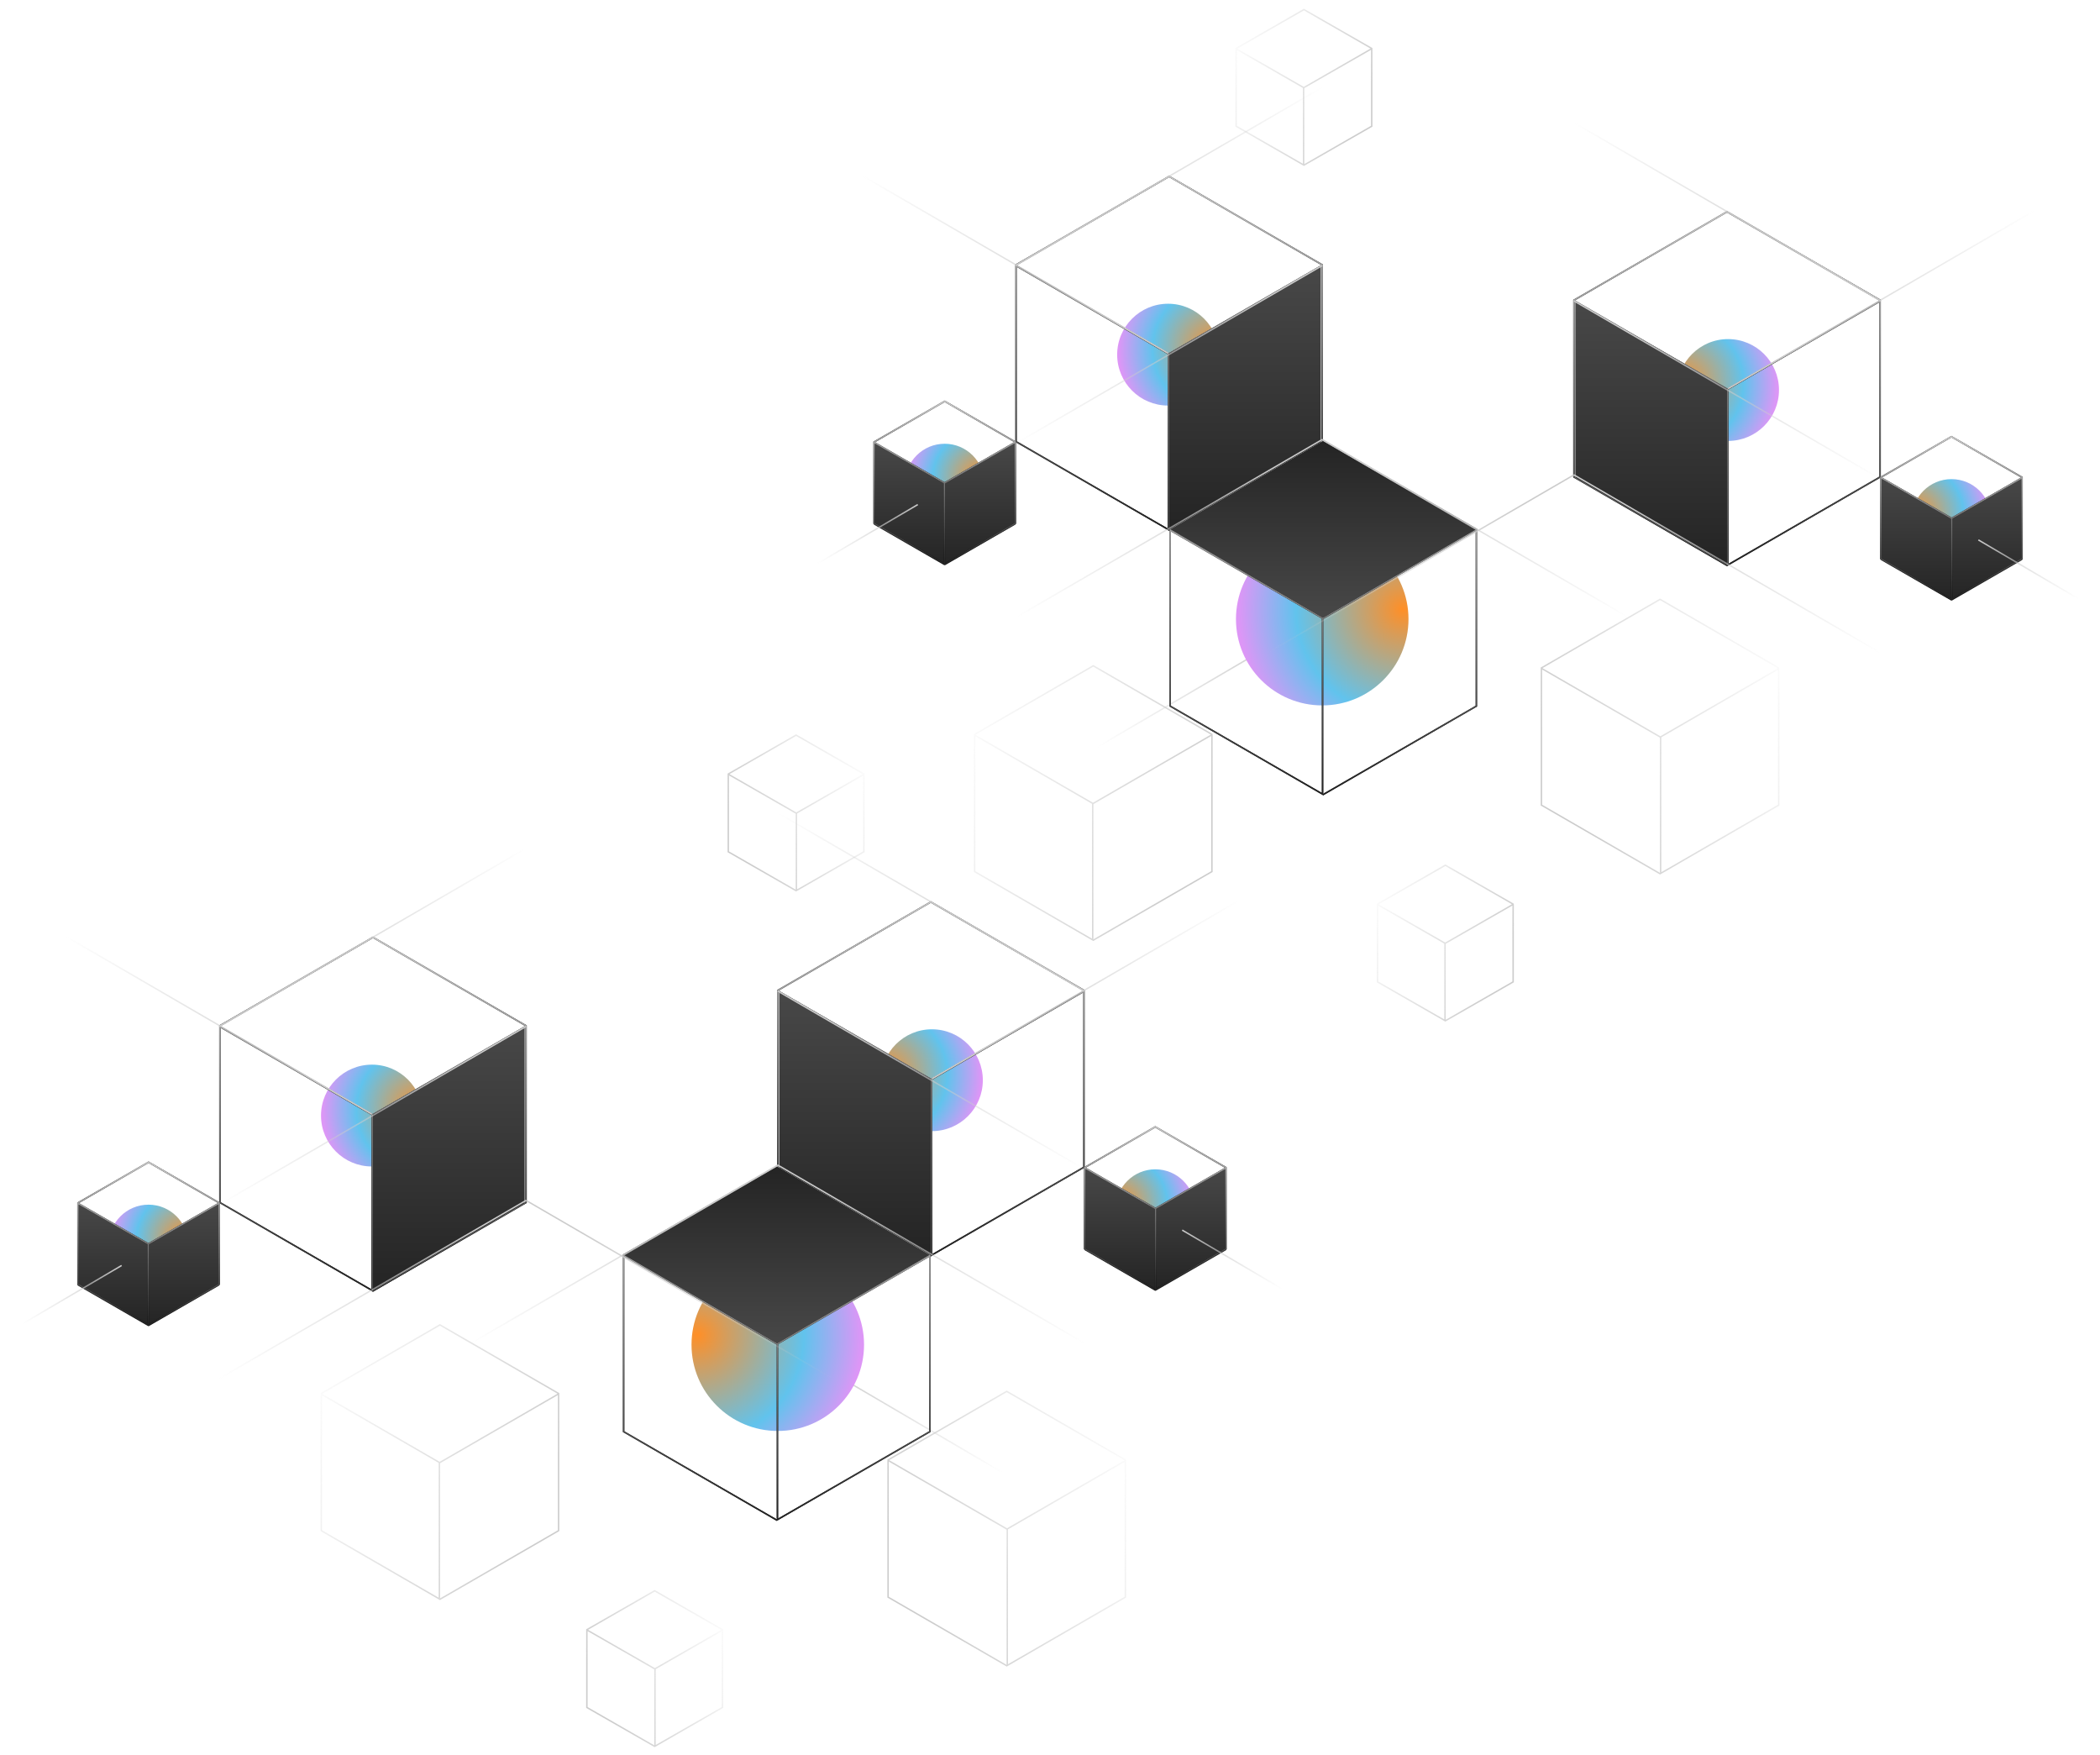 <svg width="1485" height="1241" viewBox="0 0 1485 1241" fill="none" xmlns="http://www.w3.org/2000/svg">
<path d="M734.398 1056.09L581.999 966.756" stroke="url(#paint0_linear_1605_1618)"/>
<circle cx="817" cy="854.756" r="28" fill="url(#paint1_radial_1605_1618)"/>
<path d="M817 854.601L867 825.756V883.911L817 912.756V854.601Z" fill="#D9D9D9"/>
<path d="M817 854.601L867 825.756V883.911L817 912.756V854.601Z" fill="url(#paint2_linear_1605_1618)"/>
<path d="M817 854.601L767 825.756V883.911L817 912.756V854.601Z" fill="#D9D9D9"/>
<path d="M817 854.601L767 825.756V883.911L817 912.756V854.601Z" fill="url(#paint3_linear_1605_1618)"/>
<circle cx="659" cy="763.756" r="36" fill="url(#paint4_radial_1605_1618)"/>
<path d="M550.255 700.756L658.509 763.256L766.762 700.756M658.754 762.756L658.754 886.756M658.253 637.756L766.506 700.256V825.256L658.253 887.756L550 825.256V700.256L658.253 637.756Z" stroke="black"/>
<path d="M550.255 700.756L658.509 763.256L766.762 700.756M658.754 762.756L658.754 886.756M658.253 637.756L766.506 700.256V825.256L658.253 887.756L550 825.256V700.256L658.253 637.756Z" stroke="url(#paint5_linear_1605_1618)"/>
<path d="M767.118 825.736L817.059 854.486L867 825.736M817.172 854.256L817.172 911.296M816.941 796.756L866.882 825.506V883.006L816.941 911.756L767 883.006V825.506L816.941 796.756Z" stroke="black"/>
<path d="M767.118 825.736L817.059 854.486L867 825.736M817.172 854.256L817.172 911.296M816.941 796.756L866.882 825.506V883.006L816.941 911.756L767 883.006V825.506L816.941 796.756Z" stroke="url(#paint6_linear_1605_1618)"/>
<circle cx="550" cy="950.756" r="61" fill="url(#paint7_radial_1605_1618)"/>
<path d="M441.255 887.756L549.509 950.256L657.762 887.756M549.754 949.756L549.754 1073.76M549.253 824.756L657.506 887.256V1012.26L549.253 1074.76L441 1012.26V887.256L549.253 824.756Z" stroke="black"/>
<path d="M441.255 887.756L549.509 950.256L657.762 887.756M549.754 949.756L549.754 1073.76M549.253 824.756L657.506 887.256V1012.26L549.253 1074.76L441 1012.26V887.256L549.253 824.756Z" stroke="url(#paint8_linear_1605_1618)"/>
<path d="M658.5 762.756L551 700.756V825.756L658.5 887.756V762.756Z" fill="#D9D9D9"/>
<path d="M658.5 762.756L551 700.756V825.756L658.5 887.756V762.756Z" fill="url(#paint9_linear_1605_1618)"/>
<path d="M441.5 887.569L549.5 950.069L657.5 887.256L549.5 824.756L441.5 887.569Z" fill="#D9D9D9"/>
<path d="M441.5 887.569L549.5 950.069L657.5 887.256L549.5 824.756L441.5 887.569Z" fill="url(#paint10_linear_1605_1618)"/>
<path d="M921 919.756L836 869.756" stroke="url(#paint11_linear_1605_1618)"/>
<path d="M876 636.756L659 762.756" stroke="url(#paint12_linear_1605_1618)"/>
<path d="M333 949.756L550 823.756" stroke="url(#paint13_linear_1605_1618)"/>
<path d="M550 574.756L767 700.756" stroke="url(#paint14_linear_1605_1618)"/>
<path d="M767 826.756L550 700.756" stroke="url(#paint15_linear_1605_1618)"/>
<path d="M767 949.756L550 823.756" stroke="url(#paint16_linear_1605_1618)"/>
<path d="M628.198 1032.64L712.099 1081.14L796 1032.64M712.289 1080.76L712.289 1176.98M711.901 983.756L795.802 1032.26V1129.26L711.901 1177.76L628 1129.26V1032.26L711.901 983.756Z" stroke="url(#paint17_linear_1605_1618)"/>
<path d="M515.113 547.476L563.057 574.976L611 547.476M563.165 574.756L563.165 629.316M562.943 519.756L610.887 547.256V602.256L562.943 629.756L515 602.256V547.256L562.943 519.756Z" stroke="url(#paint18_linear_1605_1618)"/>
<path d="M415.113 1152.48L463.057 1179.98L511 1152.48M463.165 1179.76L463.165 1234.32M462.943 1124.76L510.887 1152.26V1207.26L462.943 1234.76L415 1207.26V1152.26L462.943 1124.76Z" stroke="url(#paint19_linear_1605_1618)"/>
<circle cx="28" cy="28" r="28" transform="matrix(-1 0 0 1 133 851.756)" fill="url(#paint20_radial_1605_1618)"/>
<path d="M105 879.601L55 850.756V908.911L105 937.756V879.601Z" fill="#D9D9D9"/>
<path d="M105 879.601L55 850.756V908.911L105 937.756V879.601Z" fill="url(#paint21_linear_1605_1618)"/>
<path d="M105 879.601L155 850.756V908.911L105 937.756V879.601Z" fill="#D9D9D9"/>
<path d="M105 879.601L155 850.756V908.911L105 937.756V879.601Z" fill="url(#paint22_linear_1605_1618)"/>
<circle cx="36" cy="36" r="36" transform="matrix(-1 0 0 1 299 752.756)" fill="url(#paint23_radial_1605_1618)"/>
<path d="M371.745 725.756L263.491 788.256L155.238 725.756M263.246 787.756L263.246 911.756M263.747 662.756L155.494 725.256V850.256L263.747 912.756L372 850.256V725.256L263.747 662.756Z" stroke="black"/>
<path d="M371.745 725.756L263.491 788.256L155.238 725.756M263.246 787.756L263.246 911.756M263.747 662.756L155.494 725.256V850.256L263.747 912.756L372 850.256V725.256L263.747 662.756Z" stroke="url(#paint24_linear_1605_1618)"/>
<path d="M154.882 850.736L104.941 879.486L55 850.736M104.828 879.256L104.828 936.296M105.059 821.756L55.118 850.506V908.006L105.059 936.756L155 908.006V850.506L105.059 821.756Z" stroke="black"/>
<path d="M154.882 850.736L104.941 879.486L55 850.736M104.828 879.256L104.828 936.296M105.059 821.756L55.118 850.506V908.006L105.059 936.756L155 908.006V850.506L105.059 821.756Z" stroke="url(#paint25_linear_1605_1618)"/>
<path d="M263.5 787.756L371 725.756V850.756L263.5 912.756V787.756Z" fill="#D9D9D9"/>
<path d="M263.5 787.756L371 725.756V850.756L263.5 912.756V787.756Z" fill="url(#paint26_linear_1605_1618)"/>
<path d="M1 944.756L86 894.756" stroke="url(#paint27_linear_1605_1618)"/>
<path d="M46 661.756L263 787.756" stroke="url(#paint28_linear_1605_1618)"/>
<path d="M589 974.756L372 848.756" stroke="url(#paint29_linear_1605_1618)"/>
<path d="M372 599.756L155 725.756" stroke="url(#paint30_linear_1605_1618)"/>
<path d="M155 851.756L372 725.756" stroke="url(#paint31_linear_1605_1618)"/>
<path d="M155 974.756L372 848.756" stroke="url(#paint32_linear_1605_1618)"/>
<path d="M394.802 985.644L310.901 1034.14L227 985.644M310.711 1033.76L310.711 1129.98M311.099 936.756L227.198 985.256V1082.26L311.099 1130.76L395 1082.26V985.256L311.099 936.756Z" stroke="url(#paint33_linear_1605_1618)"/>
<path d="M750.602 543.094L903.001 453.756" stroke="url(#paint34_linear_1605_1618)"/>
<circle cx="28" cy="28" r="28" transform="matrix(-1 0 0 1 696 313.756)" fill="url(#paint35_radial_1605_1618)"/>
<path d="M668 341.601L618 312.756V370.911L668 399.756V341.601Z" fill="#D9D9D9"/>
<path d="M668 341.601L618 312.756V370.911L668 399.756V341.601Z" fill="url(#paint36_linear_1605_1618)"/>
<path d="M668 341.601L718 312.756V370.911L668 399.756V341.601Z" fill="#D9D9D9"/>
<path d="M668 341.601L718 312.756V370.911L668 399.756V341.601Z" fill="url(#paint37_linear_1605_1618)"/>
<circle cx="36" cy="36" r="36" transform="matrix(-1 0 0 1 862 214.756)" fill="url(#paint38_radial_1605_1618)"/>
<path d="M934.745 187.756L826.491 250.256L718.238 187.756M826.246 249.756L826.246 373.756M826.747 124.756L718.494 187.256V312.256L826.747 374.756L935 312.256V187.256L826.747 124.756Z" stroke="black"/>
<path d="M934.745 187.756L826.491 250.256L718.238 187.756M826.246 249.756L826.246 373.756M826.747 124.756L718.494 187.256V312.256L826.747 374.756L935 312.256V187.256L826.747 124.756Z" stroke="url(#paint39_linear_1605_1618)"/>
<path d="M717.882 312.736L667.941 341.486L618 312.736M667.828 341.256L667.828 398.296M668.059 283.756L618.118 312.506V370.006L668.059 398.756L718 370.006V312.506L668.059 283.756Z" stroke="black"/>
<path d="M717.882 312.736L667.941 341.486L618 312.736M667.828 341.256L667.828 398.296M668.059 283.756L618.118 312.506V370.006L668.059 398.756L718 370.006V312.506L668.059 283.756Z" stroke="url(#paint40_linear_1605_1618)"/>
<circle cx="61" cy="61" r="61" transform="matrix(-1 0 0 1 996 376.756)" fill="url(#paint41_radial_1605_1618)"/>
<path d="M1043.74 374.756L935.491 437.256L827.238 374.756M935.246 436.756L935.246 560.756M935.747 311.756L827.494 374.256V499.256L935.747 561.756L1044 499.256V374.256L935.747 311.756Z" stroke="black"/>
<path d="M1043.74 374.756L935.491 437.256L827.238 374.756M935.246 436.756L935.246 560.756M935.747 311.756L827.494 374.256V499.256L935.747 561.756L1044 499.256V374.256L935.747 311.756Z" stroke="url(#paint42_linear_1605_1618)"/>
<path d="M826.5 249.756L934 187.756V312.756L826.5 374.756V249.756Z" fill="#D9D9D9"/>
<path d="M826.5 249.756L934 187.756V312.756L826.5 374.756V249.756Z" fill="url(#paint43_linear_1605_1618)"/>
<path d="M1043.5 374.569L935.5 437.069L827.5 374.256L935.5 311.756L1043.5 374.569Z" fill="#D9D9D9"/>
<path d="M1043.5 374.569L935.5 437.069L827.5 374.256L935.5 311.756L1043.5 374.569Z" fill="url(#paint44_linear_1605_1618)"/>
<path d="M564 406.756L649 356.756" stroke="url(#paint45_linear_1605_1618)"/>
<path d="M609 123.756L826 249.756" stroke="url(#paint46_linear_1605_1618)"/>
<path d="M1152 436.756L935 310.756" stroke="url(#paint47_linear_1605_1618)"/>
<path d="M935 61.756L718 187.756" stroke="url(#paint48_linear_1605_1618)"/>
<path d="M718 313.756L935 187.756" stroke="url(#paint49_linear_1605_1618)"/>
<path d="M718 436.756L935 310.756" stroke="url(#paint50_linear_1605_1618)"/>
<path d="M856.802 519.644L772.901 568.144L689 519.644M772.711 567.756L772.711 663.98M773.099 470.756L689.198 519.256V616.256L773.099 664.756L857 616.256V519.256L773.099 470.756Z" stroke="url(#paint51_linear_1605_1618)"/>
<path d="M969.887 34.476L921.943 61.976L874 34.476M921.835 61.756L921.835 116.316M922.057 6.756L874.113 34.256V89.256L922.057 116.756L970 89.256V34.256L922.057 6.756Z" stroke="url(#paint52_linear_1605_1618)"/>
<path d="M1069.89 639.476L1021.94 666.976L974 639.476M1021.83 666.756L1021.83 721.316M1022.06 611.756L974.113 639.256V694.256L1022.06 721.756L1070 694.256V639.256L1022.06 611.756Z" stroke="url(#paint53_linear_1605_1618)"/>
<circle cx="1380" cy="366.756" r="28" fill="url(#paint54_radial_1605_1618)"/>
<path d="M1380 366.601L1430 337.756V395.911L1380 424.756V366.601Z" fill="#D9D9D9"/>
<path d="M1380 366.601L1430 337.756V395.911L1380 424.756V366.601Z" fill="url(#paint55_linear_1605_1618)"/>
<path d="M1380 366.601L1330 337.756V395.911L1380 424.756V366.601Z" fill="#D9D9D9"/>
<path d="M1380 366.601L1330 337.756V395.911L1380 424.756V366.601Z" fill="url(#paint56_linear_1605_1618)"/>
<circle cx="1222" cy="275.756" r="36" fill="url(#paint57_radial_1605_1618)"/>
<path d="M1113.26 212.756L1221.51 275.256L1329.76 212.756M1221.75 274.756L1221.75 398.756M1221.25 149.756L1329.51 212.256V337.256L1221.25 399.756L1113 337.256V212.256L1221.25 149.756Z" stroke="black"/>
<path d="M1113.26 212.756L1221.51 275.256L1329.76 212.756M1221.75 274.756L1221.75 398.756M1221.25 149.756L1329.51 212.256V337.256L1221.25 399.756L1113 337.256V212.256L1221.25 149.756Z" stroke="url(#paint58_linear_1605_1618)"/>
<path d="M1330.12 337.736L1380.06 366.486L1430 337.736M1380.17 366.256L1380.17 423.296M1379.94 308.756L1429.88 337.506V395.006L1379.94 423.756L1330 395.006V337.506L1379.94 308.756Z" stroke="black"/>
<path d="M1330.12 337.736L1380.06 366.486L1430 337.736M1380.17 366.256L1380.17 423.296M1379.94 308.756L1429.88 337.506V395.006L1379.94 423.756L1330 395.006V337.506L1379.94 308.756Z" stroke="url(#paint59_linear_1605_1618)"/>
<path d="M1221.5 274.756L1114 212.756V337.756L1221.5 399.756V274.756Z" fill="#D9D9D9"/>
<path d="M1221.5 274.756L1114 212.756V337.756L1221.5 399.756V274.756Z" fill="url(#paint60_linear_1605_1618)"/>
<path d="M1484 431.756L1399 381.756" stroke="url(#paint61_linear_1605_1618)"/>
<path d="M1439 148.756L1222 274.756" stroke="url(#paint62_linear_1605_1618)"/>
<path d="M896 461.756L1113 335.756" stroke="url(#paint63_linear_1605_1618)"/>
<path d="M1113 86.756L1330 212.756" stroke="url(#paint64_linear_1605_1618)"/>
<path d="M1330 338.756L1113 212.756" stroke="url(#paint65_linear_1605_1618)"/>
<path d="M1330 461.756L1113 335.756" stroke="url(#paint66_linear_1605_1618)"/>
<path d="M1090.2 472.644L1174.1 521.144L1258 472.644M1174.29 520.756L1174.29 616.98M1173.9 423.756L1257.8 472.256V569.256L1173.9 617.756L1090 569.256V472.256L1173.9 423.756Z" stroke="url(#paint67_linear_1605_1618)"/>
<defs>
<linearGradient id="paint0_linear_1605_1618" x1="581.999" y1="966.756" x2="697.378" y2="1056.09" gradientUnits="userSpaceOnUse">
<stop stop-color="#CCCCCC"/>
<stop offset="1" stop-color="#CCCCCC" stop-opacity="0"/>
</linearGradient>
<radialGradient id="paint1_radial_1605_1618" cx="0" cy="0" r="1" gradientUnits="userSpaceOnUse" gradientTransform="translate(790.836 851.543) rotate(23.813) scale(53.434)">
<stop stop-color="#FF8F27"/>
<stop offset="0.649" stop-color="#61C3ED"/>
<stop offset="1" stop-color="#DD96F6"/>
</radialGradient>
<linearGradient id="paint2_linear_1605_1618" x1="842" y1="825.756" x2="842" y2="912.756" gradientUnits="userSpaceOnUse">
<stop stop-color="#484848"/>
<stop offset="1" stop-color="#242424"/>
</linearGradient>
<linearGradient id="paint3_linear_1605_1618" x1="792" y1="825.756" x2="792" y2="912.756" gradientUnits="userSpaceOnUse">
<stop stop-color="#484848"/>
<stop offset="1" stop-color="#242424"/>
</linearGradient>
<radialGradient id="paint4_radial_1605_1618" cx="0" cy="0" r="1" gradientUnits="userSpaceOnUse" gradientTransform="translate(625.361 759.625) rotate(23.813) scale(68.701)">
<stop stop-color="#FF8F27"/>
<stop offset="0.649" stop-color="#61C3ED"/>
<stop offset="1" stop-color="#DD96F6"/>
</radialGradient>
<linearGradient id="paint5_linear_1605_1618" x1="658.381" y1="637.756" x2="658.381" y2="887.756" gradientUnits="userSpaceOnUse">
<stop stop-color="#CCCCCC"/>
<stop offset="1" stop-color="#242424"/>
</linearGradient>
<linearGradient id="paint6_linear_1605_1618" x1="817" y1="796.756" x2="817" y2="911.756" gradientUnits="userSpaceOnUse">
<stop stop-color="#CCCCCC"/>
<stop offset="1" stop-color="#242424"/>
</linearGradient>
<radialGradient id="paint7_radial_1605_1618" cx="0" cy="0" r="1" gradientUnits="userSpaceOnUse" gradientTransform="translate(493 943.756) rotate(23.813) scale(116.41)">
<stop stop-color="#FF8F27"/>
<stop offset="0.649" stop-color="#61C3ED"/>
<stop offset="1" stop-color="#DD96F6"/>
</radialGradient>
<linearGradient id="paint8_linear_1605_1618" x1="549.381" y1="824.756" x2="549.381" y2="1074.76" gradientUnits="userSpaceOnUse">
<stop stop-color="#CCCCCC"/>
<stop offset="1" stop-color="#242424"/>
</linearGradient>
<linearGradient id="paint9_linear_1605_1618" x1="604.75" y1="700.756" x2="604.75" y2="887.756" gradientUnits="userSpaceOnUse">
<stop stop-color="#484848"/>
<stop offset="1" stop-color="#242424"/>
</linearGradient>
<linearGradient id="paint10_linear_1605_1618" x1="549.5" y1="950.069" x2="549.5" y2="824.756" gradientUnits="userSpaceOnUse">
<stop stop-color="#484848"/>
<stop offset="1" stop-color="#242424"/>
</linearGradient>
<linearGradient id="paint11_linear_1605_1618" x1="836" y1="869.756" x2="900.518" y2="919.541" gradientUnits="userSpaceOnUse">
<stop stop-color="#CCCCCC"/>
<stop offset="1" stop-color="#CCCCCC" stop-opacity="0"/>
</linearGradient>
<linearGradient id="paint12_linear_1605_1618" x1="876" y1="636.756" x2="712.891" y2="764.263" gradientUnits="userSpaceOnUse">
<stop stop-color="#CCCCCC" stop-opacity="0"/>
<stop offset="1" stop-color="#CCCCCC"/>
</linearGradient>
<linearGradient id="paint13_linear_1605_1618" x1="333" y1="949.756" x2="496.109" y2="822.25" gradientUnits="userSpaceOnUse">
<stop stop-color="#CCCCCC" stop-opacity="0"/>
<stop offset="1" stop-color="#CCCCCC"/>
</linearGradient>
<linearGradient id="paint14_linear_1605_1618" x1="550" y1="574.756" x2="713.109" y2="702.263" gradientUnits="userSpaceOnUse">
<stop stop-color="#CCCCCC" stop-opacity="0"/>
<stop offset="1" stop-color="#CCCCCC"/>
</linearGradient>
<linearGradient id="paint15_linear_1605_1618" x1="767" y1="826.756" x2="603.891" y2="699.25" gradientUnits="userSpaceOnUse">
<stop stop-color="#CCCCCC" stop-opacity="0"/>
<stop offset="1" stop-color="#CCCCCC"/>
</linearGradient>
<linearGradient id="paint16_linear_1605_1618" x1="767" y1="949.756" x2="603.891" y2="822.25" gradientUnits="userSpaceOnUse">
<stop stop-color="#CCCCCC" stop-opacity="0"/>
<stop offset="1" stop-color="#CCCCCC"/>
</linearGradient>
<linearGradient id="paint17_linear_1605_1618" x1="796" y1="983.756" x2="619.781" y2="1053.02" gradientUnits="userSpaceOnUse">
<stop stop-color="#CCCCCC" stop-opacity="0"/>
<stop offset="1" stop-color="#CCCCCC"/>
</linearGradient>
<linearGradient id="paint18_linear_1605_1618" x1="611" y1="519.756" x2="510.514" y2="559.562" gradientUnits="userSpaceOnUse">
<stop stop-color="#CCCCCC" stop-opacity="0"/>
<stop offset="1" stop-color="#CCCCCC"/>
</linearGradient>
<linearGradient id="paint19_linear_1605_1618" x1="511" y1="1124.76" x2="410.514" y2="1164.56" gradientUnits="userSpaceOnUse">
<stop stop-color="#CCCCCC" stop-opacity="0"/>
<stop offset="1" stop-color="#CCCCCC"/>
</linearGradient>
<radialGradient id="paint20_radial_1605_1618" cx="0" cy="0" r="1" gradientUnits="userSpaceOnUse" gradientTransform="translate(1.836 24.787) rotate(23.813) scale(53.434)">
<stop stop-color="#FF8F27"/>
<stop offset="0.649" stop-color="#61C3ED"/>
<stop offset="1" stop-color="#DD96F6"/>
</radialGradient>
<linearGradient id="paint21_linear_1605_1618" x1="80" y1="850.756" x2="80" y2="937.756" gradientUnits="userSpaceOnUse">
<stop stop-color="#484848"/>
<stop offset="1" stop-color="#242424"/>
</linearGradient>
<linearGradient id="paint22_linear_1605_1618" x1="130" y1="850.756" x2="130" y2="937.756" gradientUnits="userSpaceOnUse">
<stop stop-color="#484848"/>
<stop offset="1" stop-color="#242424"/>
</linearGradient>
<radialGradient id="paint23_radial_1605_1618" cx="0" cy="0" r="1" gradientUnits="userSpaceOnUse" gradientTransform="translate(2.361 31.869) rotate(23.813) scale(68.701)">
<stop stop-color="#FF8F27"/>
<stop offset="0.649" stop-color="#61C3ED"/>
<stop offset="1" stop-color="#DD96F6"/>
</radialGradient>
<linearGradient id="paint24_linear_1605_1618" x1="263.619" y1="662.756" x2="263.619" y2="912.756" gradientUnits="userSpaceOnUse">
<stop stop-color="#CCCCCC"/>
<stop offset="1" stop-color="#242424"/>
</linearGradient>
<linearGradient id="paint25_linear_1605_1618" x1="105" y1="821.756" x2="105" y2="936.756" gradientUnits="userSpaceOnUse">
<stop stop-color="#CCCCCC"/>
<stop offset="1" stop-color="#242424"/>
</linearGradient>
<linearGradient id="paint26_linear_1605_1618" x1="317.25" y1="725.756" x2="317.25" y2="912.756" gradientUnits="userSpaceOnUse">
<stop stop-color="#484848"/>
<stop offset="1" stop-color="#242424"/>
</linearGradient>
<linearGradient id="paint27_linear_1605_1618" x1="86" y1="894.756" x2="21.482" y2="944.541" gradientUnits="userSpaceOnUse">
<stop stop-color="#CCCCCC"/>
<stop offset="1" stop-color="#CCCCCC" stop-opacity="0"/>
</linearGradient>
<linearGradient id="paint28_linear_1605_1618" x1="46" y1="661.756" x2="209.109" y2="789.263" gradientUnits="userSpaceOnUse">
<stop stop-color="#CCCCCC" stop-opacity="0"/>
<stop offset="1" stop-color="#CCCCCC"/>
</linearGradient>
<linearGradient id="paint29_linear_1605_1618" x1="589" y1="974.756" x2="425.891" y2="847.25" gradientUnits="userSpaceOnUse">
<stop stop-color="#CCCCCC" stop-opacity="0"/>
<stop offset="1" stop-color="#CCCCCC"/>
</linearGradient>
<linearGradient id="paint30_linear_1605_1618" x1="372" y1="599.756" x2="208.891" y2="727.263" gradientUnits="userSpaceOnUse">
<stop stop-color="#CCCCCC" stop-opacity="0"/>
<stop offset="1" stop-color="#CCCCCC"/>
</linearGradient>
<linearGradient id="paint31_linear_1605_1618" x1="155" y1="851.756" x2="318.109" y2="724.25" gradientUnits="userSpaceOnUse">
<stop stop-color="#CCCCCC" stop-opacity="0"/>
<stop offset="1" stop-color="#CCCCCC"/>
</linearGradient>
<linearGradient id="paint32_linear_1605_1618" x1="155" y1="974.756" x2="318.109" y2="847.25" gradientUnits="userSpaceOnUse">
<stop stop-color="#CCCCCC" stop-opacity="0"/>
<stop offset="1" stop-color="#CCCCCC"/>
</linearGradient>
<linearGradient id="paint33_linear_1605_1618" x1="227" y1="936.756" x2="403.219" y2="1006.02" gradientUnits="userSpaceOnUse">
<stop stop-color="#CCCCCC" stop-opacity="0"/>
<stop offset="1" stop-color="#CCCCCC"/>
</linearGradient>
<linearGradient id="paint34_linear_1605_1618" x1="903.001" y1="453.756" x2="787.622" y2="543.094" gradientUnits="userSpaceOnUse">
<stop stop-color="#CCCCCC"/>
<stop offset="1" stop-color="#CCCCCC" stop-opacity="0"/>
</linearGradient>
<radialGradient id="paint35_radial_1605_1618" cx="0" cy="0" r="1" gradientUnits="userSpaceOnUse" gradientTransform="translate(1.836 24.787) rotate(23.813) scale(53.434)">
<stop stop-color="#FF8F27"/>
<stop offset="0.649" stop-color="#61C3ED"/>
<stop offset="1" stop-color="#DD96F6"/>
</radialGradient>
<linearGradient id="paint36_linear_1605_1618" x1="643" y1="312.756" x2="643" y2="399.756" gradientUnits="userSpaceOnUse">
<stop stop-color="#484848"/>
<stop offset="1" stop-color="#242424"/>
</linearGradient>
<linearGradient id="paint37_linear_1605_1618" x1="693" y1="312.756" x2="693" y2="399.756" gradientUnits="userSpaceOnUse">
<stop stop-color="#484848"/>
<stop offset="1" stop-color="#242424"/>
</linearGradient>
<radialGradient id="paint38_radial_1605_1618" cx="0" cy="0" r="1" gradientUnits="userSpaceOnUse" gradientTransform="translate(2.361 31.869) rotate(23.813) scale(68.701)">
<stop stop-color="#FF8F27"/>
<stop offset="0.649" stop-color="#61C3ED"/>
<stop offset="1" stop-color="#DD96F6"/>
</radialGradient>
<linearGradient id="paint39_linear_1605_1618" x1="826.619" y1="124.756" x2="826.619" y2="374.756" gradientUnits="userSpaceOnUse">
<stop stop-color="#CCCCCC"/>
<stop offset="1" stop-color="#242424"/>
</linearGradient>
<linearGradient id="paint40_linear_1605_1618" x1="668" y1="283.756" x2="668" y2="398.756" gradientUnits="userSpaceOnUse">
<stop stop-color="#CCCCCC"/>
<stop offset="1" stop-color="#242424"/>
</linearGradient>
<radialGradient id="paint41_radial_1605_1618" cx="0" cy="0" r="1" gradientUnits="userSpaceOnUse" gradientTransform="translate(4 54) rotate(23.813) scale(116.41)">
<stop stop-color="#FF8F27"/>
<stop offset="0.649" stop-color="#61C3ED"/>
<stop offset="1" stop-color="#DD96F6"/>
</radialGradient>
<linearGradient id="paint42_linear_1605_1618" x1="935.619" y1="311.756" x2="935.619" y2="561.756" gradientUnits="userSpaceOnUse">
<stop stop-color="#CCCCCC"/>
<stop offset="1" stop-color="#242424"/>
</linearGradient>
<linearGradient id="paint43_linear_1605_1618" x1="880.25" y1="187.756" x2="880.25" y2="374.756" gradientUnits="userSpaceOnUse">
<stop stop-color="#484848"/>
<stop offset="1" stop-color="#242424"/>
</linearGradient>
<linearGradient id="paint44_linear_1605_1618" x1="935.5" y1="437.069" x2="935.5" y2="311.756" gradientUnits="userSpaceOnUse">
<stop stop-color="#484848"/>
<stop offset="1" stop-color="#242424"/>
</linearGradient>
<linearGradient id="paint45_linear_1605_1618" x1="649" y1="356.756" x2="584.482" y2="406.541" gradientUnits="userSpaceOnUse">
<stop stop-color="#CCCCCC"/>
<stop offset="1" stop-color="#CCCCCC" stop-opacity="0"/>
</linearGradient>
<linearGradient id="paint46_linear_1605_1618" x1="609" y1="123.756" x2="772.109" y2="251.263" gradientUnits="userSpaceOnUse">
<stop stop-color="#CCCCCC" stop-opacity="0"/>
<stop offset="1" stop-color="#CCCCCC"/>
</linearGradient>
<linearGradient id="paint47_linear_1605_1618" x1="1152" y1="436.756" x2="988.891" y2="309.25" gradientUnits="userSpaceOnUse">
<stop stop-color="#CCCCCC" stop-opacity="0"/>
<stop offset="1" stop-color="#CCCCCC"/>
</linearGradient>
<linearGradient id="paint48_linear_1605_1618" x1="935" y1="61.756" x2="771.891" y2="189.263" gradientUnits="userSpaceOnUse">
<stop stop-color="#CCCCCC" stop-opacity="0"/>
<stop offset="1" stop-color="#CCCCCC"/>
</linearGradient>
<linearGradient id="paint49_linear_1605_1618" x1="718" y1="313.756" x2="881.109" y2="186.25" gradientUnits="userSpaceOnUse">
<stop stop-color="#CCCCCC" stop-opacity="0"/>
<stop offset="1" stop-color="#CCCCCC"/>
</linearGradient>
<linearGradient id="paint50_linear_1605_1618" x1="718" y1="436.756" x2="881.109" y2="309.25" gradientUnits="userSpaceOnUse">
<stop stop-color="#CCCCCC" stop-opacity="0"/>
<stop offset="1" stop-color="#CCCCCC"/>
</linearGradient>
<linearGradient id="paint51_linear_1605_1618" x1="689" y1="470.756" x2="865.219" y2="540.023" gradientUnits="userSpaceOnUse">
<stop stop-color="#CCCCCC" stop-opacity="0"/>
<stop offset="1" stop-color="#CCCCCC"/>
</linearGradient>
<linearGradient id="paint52_linear_1605_1618" x1="874" y1="6.756" x2="974.486" y2="46.562" gradientUnits="userSpaceOnUse">
<stop stop-color="#CCCCCC" stop-opacity="0"/>
<stop offset="1" stop-color="#CCCCCC"/>
</linearGradient>
<linearGradient id="paint53_linear_1605_1618" x1="974" y1="611.756" x2="1074.49" y2="651.562" gradientUnits="userSpaceOnUse">
<stop stop-color="#CCCCCC" stop-opacity="0"/>
<stop offset="1" stop-color="#CCCCCC"/>
</linearGradient>
<radialGradient id="paint54_radial_1605_1618" cx="0" cy="0" r="1" gradientUnits="userSpaceOnUse" gradientTransform="translate(1353.84 363.543) rotate(23.813) scale(53.434)">
<stop stop-color="#FF8F27"/>
<stop offset="0.649" stop-color="#61C3ED"/>
<stop offset="1" stop-color="#DD96F6"/>
</radialGradient>
<linearGradient id="paint55_linear_1605_1618" x1="1405" y1="337.756" x2="1405" y2="424.756" gradientUnits="userSpaceOnUse">
<stop stop-color="#484848"/>
<stop offset="1" stop-color="#242424"/>
</linearGradient>
<linearGradient id="paint56_linear_1605_1618" x1="1355" y1="337.756" x2="1355" y2="424.756" gradientUnits="userSpaceOnUse">
<stop stop-color="#484848"/>
<stop offset="1" stop-color="#242424"/>
</linearGradient>
<radialGradient id="paint57_radial_1605_1618" cx="0" cy="0" r="1" gradientUnits="userSpaceOnUse" gradientTransform="translate(1188.36 271.625) rotate(23.813) scale(68.701)">
<stop stop-color="#FF8F27"/>
<stop offset="0.649" stop-color="#61C3ED"/>
<stop offset="1" stop-color="#DD96F6"/>
</radialGradient>
<linearGradient id="paint58_linear_1605_1618" x1="1221.38" y1="149.756" x2="1221.38" y2="399.756" gradientUnits="userSpaceOnUse">
<stop stop-color="#CCCCCC"/>
<stop offset="1" stop-color="#242424"/>
</linearGradient>
<linearGradient id="paint59_linear_1605_1618" x1="1380" y1="308.756" x2="1380" y2="423.756" gradientUnits="userSpaceOnUse">
<stop stop-color="#CCCCCC"/>
<stop offset="1" stop-color="#242424"/>
</linearGradient>
<linearGradient id="paint60_linear_1605_1618" x1="1167.75" y1="212.756" x2="1167.75" y2="399.756" gradientUnits="userSpaceOnUse">
<stop stop-color="#484848"/>
<stop offset="1" stop-color="#242424"/>
</linearGradient>
<linearGradient id="paint61_linear_1605_1618" x1="1399" y1="381.756" x2="1463.52" y2="431.541" gradientUnits="userSpaceOnUse">
<stop stop-color="#CCCCCC"/>
<stop offset="1" stop-color="#CCCCCC" stop-opacity="0"/>
</linearGradient>
<linearGradient id="paint62_linear_1605_1618" x1="1439" y1="148.756" x2="1275.89" y2="276.263" gradientUnits="userSpaceOnUse">
<stop stop-color="#CCCCCC" stop-opacity="0"/>
<stop offset="1" stop-color="#CCCCCC"/>
</linearGradient>
<linearGradient id="paint63_linear_1605_1618" x1="896" y1="461.756" x2="1059.11" y2="334.25" gradientUnits="userSpaceOnUse">
<stop stop-color="#CCCCCC" stop-opacity="0"/>
<stop offset="1" stop-color="#CCCCCC"/>
</linearGradient>
<linearGradient id="paint64_linear_1605_1618" x1="1113" y1="86.756" x2="1276.11" y2="214.263" gradientUnits="userSpaceOnUse">
<stop stop-color="#CCCCCC" stop-opacity="0"/>
<stop offset="1" stop-color="#CCCCCC"/>
</linearGradient>
<linearGradient id="paint65_linear_1605_1618" x1="1330" y1="338.756" x2="1166.89" y2="211.25" gradientUnits="userSpaceOnUse">
<stop stop-color="#CCCCCC" stop-opacity="0"/>
<stop offset="1" stop-color="#CCCCCC"/>
</linearGradient>
<linearGradient id="paint66_linear_1605_1618" x1="1330" y1="461.756" x2="1166.89" y2="334.25" gradientUnits="userSpaceOnUse">
<stop stop-color="#CCCCCC" stop-opacity="0"/>
<stop offset="1" stop-color="#CCCCCC"/>
</linearGradient>
<linearGradient id="paint67_linear_1605_1618" x1="1258" y1="423.756" x2="1081.78" y2="493.023" gradientUnits="userSpaceOnUse">
<stop stop-color="#CCCCCC" stop-opacity="0"/>
<stop offset="1" stop-color="#CCCCCC"/>
</linearGradient>
</defs>
</svg>
